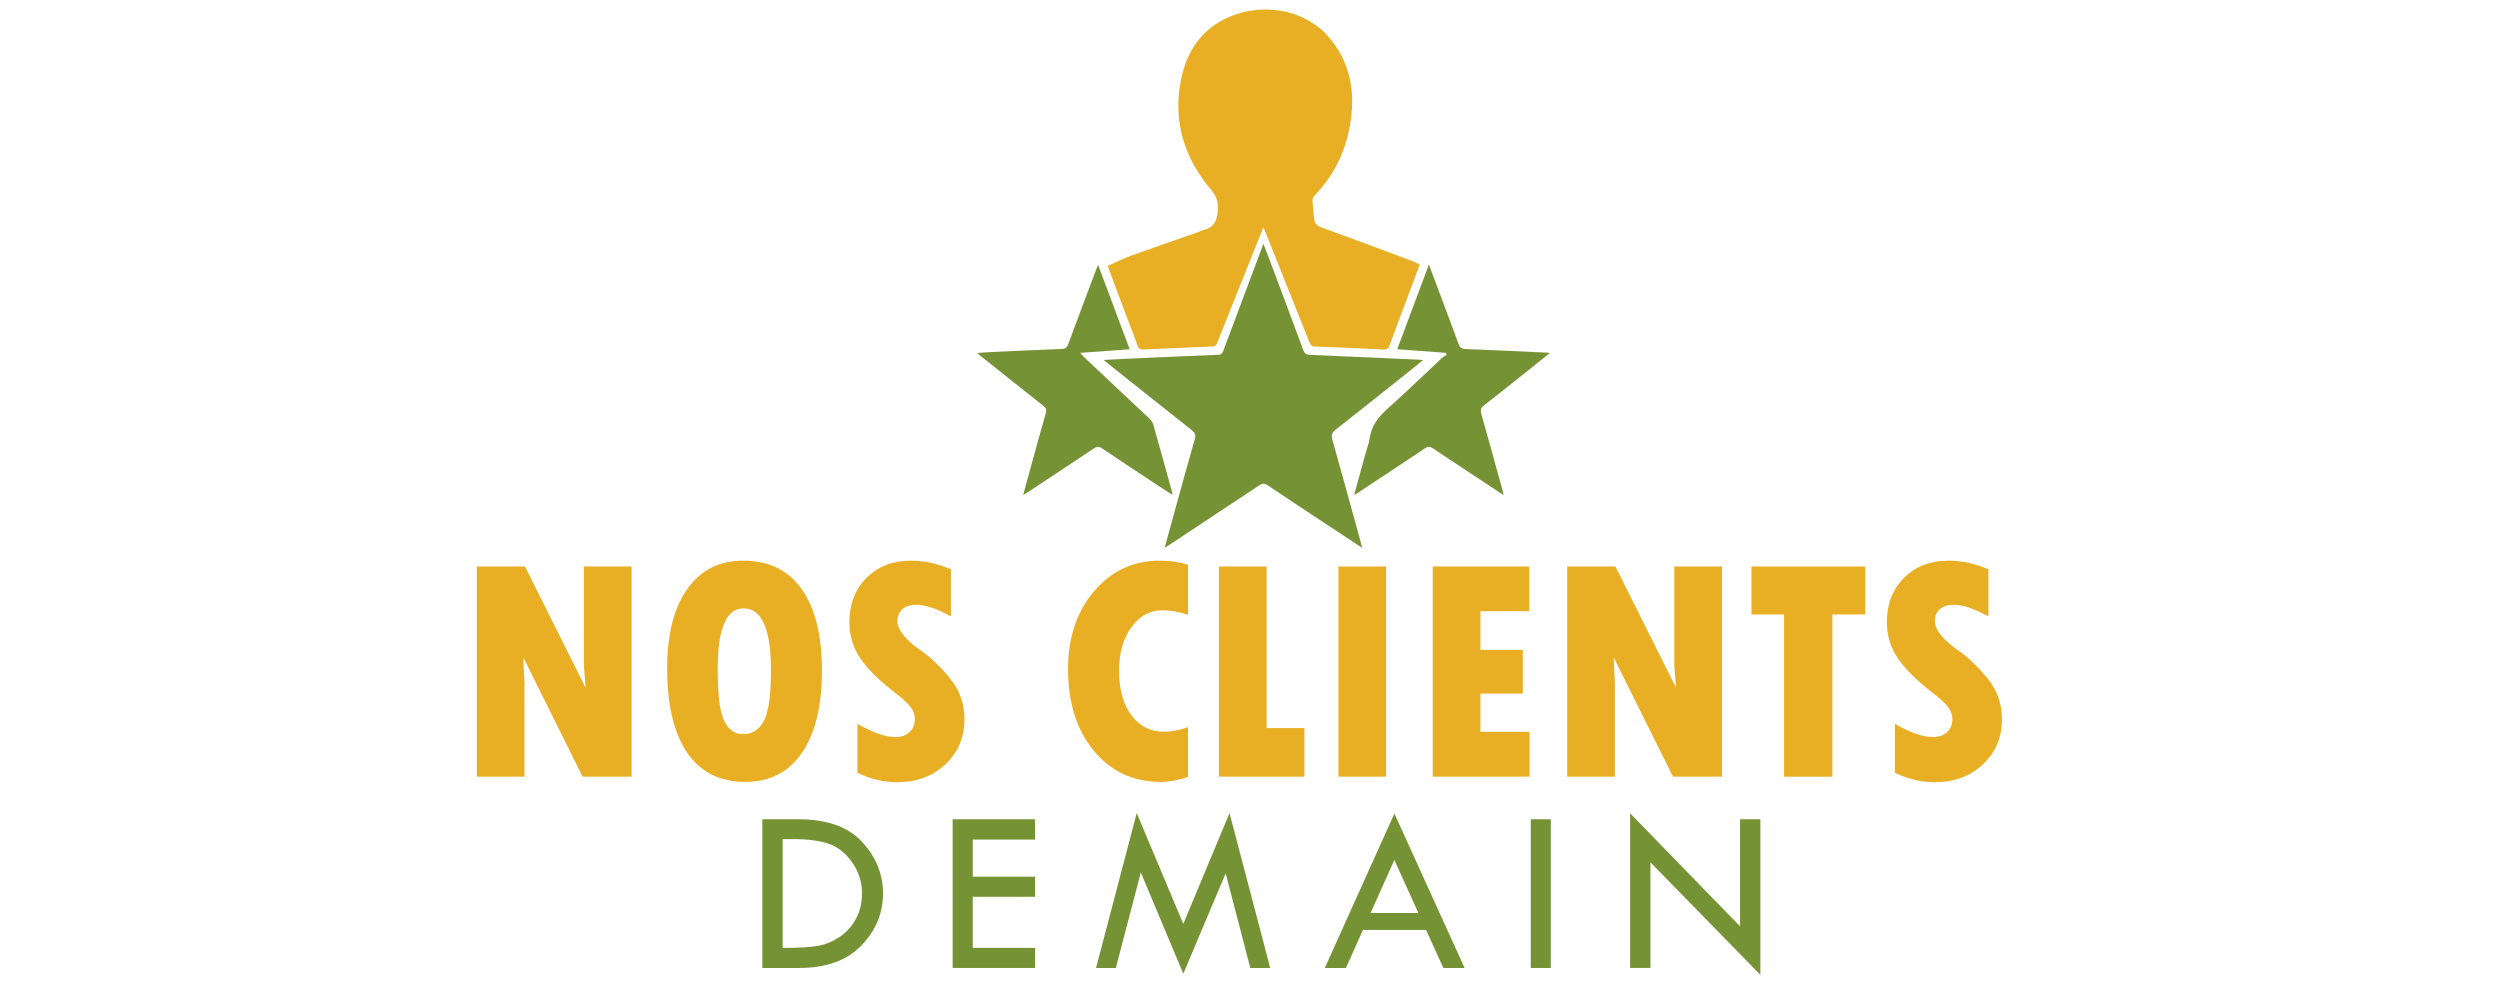 <?xml version="1.0" encoding="utf-8"?>
<!-- Generator: Adobe Illustrator 16.0.0, SVG Export Plug-In . SVG Version: 6.00 Build 0)  -->
<!DOCTYPE svg PUBLIC "-//W3C//DTD SVG 1.1//EN" "http://www.w3.org/Graphics/SVG/1.1/DTD/svg11.dtd">
<svg version="1.1" id="Calque_1" xmlns="http://www.w3.org/2000/svg" xmlns:xlink="http://www.w3.org/1999/xlink" x="0px" y="0px"
	 width="200px" height="80px" viewBox="0 0 200 80" enable-background="new 0 0 200 80" xml:space="preserve">
<g>
	<path fill="#E9AF24" d="M38.144,45.318h3.855l4.849,9.7l-0.138-1.813v-7.887h3.817v16.816h-3.918l-4.749-9.548l0.101,2.091v7.457
		h-3.817V45.318z"/>
	<path fill="#E9AF24" d="M59.621,62.551c-2.032,0-3.582-0.779-4.648-2.336c-1.067-1.559-1.6-3.808-1.6-6.747
		c0-2.712,0.534-4.827,1.605-6.341c1.071-1.517,2.564-2.275,4.479-2.275c2.04,0,3.601,0.761,4.679,2.28
		c1.079,1.521,1.618,3.691,1.618,6.514c0,2.821-0.53,5.011-1.593,6.569C63.1,61.771,61.586,62.551,59.621,62.551z M59.482,48.67
		c-1.376,0-2.065,1.617-2.065,4.85c0,2.082,0.174,3.472,0.523,4.17c0.348,0.696,0.854,1.043,1.518,1.043
		c0.713,0,1.261-0.347,1.644-1.043c0.382-0.698,0.572-2.063,0.572-4.097C61.674,50.312,60.944,48.67,59.482,48.67z"/>
	<path fill="#E9AF24" d="M68.591,61.82v-3.917c1.209,0.705,2.225,1.058,3.047,1.058c0.479,0,0.857-0.134,1.134-0.397
		c0.278-0.265,0.416-0.615,0.416-1.052c0-0.336-0.112-0.65-0.334-0.943c-0.223-0.295-0.606-0.652-1.152-1.071
		c-1.318-1.009-2.274-1.948-2.866-2.816c-0.592-0.869-0.887-1.836-0.887-2.902c0-1.454,0.457-2.638,1.373-3.552
		c0.915-0.916,2.1-1.375,3.552-1.375c1.075,0,2.142,0.233,3.2,0.693v3.767c-1.135-0.621-2.054-0.931-2.759-0.931
		c-0.47,0-0.842,0.113-1.115,0.345c-0.272,0.232-0.409,0.549-0.409,0.95c0,0.706,0.633,1.501,1.902,2.382
		c0.755,0.52,1.521,1.253,2.299,2.198c0.776,0.945,1.165,2.039,1.165,3.281c0,1.452-0.508,2.656-1.525,3.609
		c-1.016,0.953-2.304,1.43-3.866,1.43C70.698,62.576,69.64,62.324,68.591,61.82z"/>
	<path fill="#E9AF24" d="M95.043,58.168v3.993c-0.806,0.258-1.529,0.39-2.166,0.39c-2.209,0-4-0.829-5.373-2.489
		c-1.373-1.657-2.06-3.839-2.06-6.542c0-2.511,0.693-4.585,2.079-6.217c1.386-1.634,3.137-2.451,5.253-2.451
		c0.822,0,1.578,0.109,2.267,0.328v4.006c-0.731-0.243-1.419-0.364-2.065-0.364c-0.991,0-1.815,0.453-2.47,1.359
		c-0.655,0.907-0.982,2.063-0.982,3.465c0,1.512,0.33,2.704,0.989,3.583c0.659,0.878,1.538,1.315,2.639,1.315
		C93.691,58.544,94.321,58.418,95.043,58.168z"/>
	<path fill="#E9AF24" d="M97.511,45.318h3.818v12.925h3.023v3.892h-6.841V45.318z"/>
	<path fill="#E9AF24" d="M107.072,45.318h3.816v16.816h-3.816V45.318z"/>
	<path fill="#E9AF24" d="M114.617,45.318h7.724v3.577h-3.905v3.098h3.389v3.492h-3.389v3.059h3.93v3.591h-7.748V45.318z"/>
	<path fill="#E9AF24" d="M125.376,45.318h3.854l4.851,9.7l-0.139-1.813v-7.887h3.816v16.816h-3.918l-4.749-9.548l0.102,2.091v7.457
		h-3.817V45.318z"/>
	<path fill="#E9AF24" d="M140.115,45.318h9.106v3.841h-2.632v12.976h-3.866V49.159h-2.608V45.318z"/>
	<path fill="#E9AF24" d="M151.59,61.82v-3.917c1.21,0.705,2.226,1.058,3.05,1.058c0.478,0,0.854-0.134,1.133-0.397
		c0.277-0.265,0.417-0.615,0.417-1.052c0-0.336-0.112-0.65-0.335-0.943c-0.223-0.295-0.607-0.652-1.152-1.071
		c-1.32-1.009-2.274-1.948-2.865-2.816c-0.593-0.869-0.889-1.836-0.889-2.902c0-1.454,0.458-2.638,1.372-3.552
		c0.916-0.916,2.1-1.375,3.554-1.375c1.073,0,2.141,0.233,3.199,0.693v3.767c-1.135-0.621-2.052-0.931-2.758-0.931
		c-0.472,0-0.843,0.113-1.115,0.345c-0.272,0.232-0.409,0.549-0.409,0.95c0,0.706,0.634,1.501,1.9,2.382
		c0.757,0.52,1.522,1.253,2.3,2.198c0.775,0.945,1.165,2.039,1.165,3.281c0,1.452-0.509,2.656-1.524,3.609s-2.306,1.43-3.866,1.43
		C153.698,62.576,152.64,62.324,151.59,61.82z"/>
</g>
<g>
	<path fill="#759234" d="M60.987,65.542h2.885c2.284,0,3.984,0.604,5.099,1.812c1.114,1.208,1.671,2.586,1.671,4.136
		c0,1.563-0.576,2.944-1.727,4.146c-1.151,1.202-2.826,1.803-5.023,1.803h-2.905V65.542z M62.611,67.129v8.702h0.095
		c1.208,0,2.115-0.054,2.726-0.162c0.61-0.109,1.189-0.349,1.738-0.715c0.547-0.368,0.983-0.854,1.307-1.46
		c0.324-0.608,0.485-1.276,0.485-2.005c0-0.914-0.259-1.742-0.775-2.483c-0.518-0.741-1.136-1.238-1.854-1.493
		s-1.685-0.384-2.898-0.384H62.611z"/>
	<path fill="#759234" d="M76.212,65.542h6.593v1.624h-4.987v2.97h4.987v1.606h-4.987v4.089h4.987v1.606h-6.593V65.542z"/>
	<path fill="#759234" d="M98.362,65.046l3.255,12.392h-1.593l-1.97-7.571l-3.389,8.029l-3.4-8.095l-1.998,7.637h-1.583l3.255-12.392
		l3.724,8.867L98.362,65.046z"/>
	<path fill="#759234" d="M111.552,65.084l5.617,12.354h-1.703l-1.379-3.045h-5.049l-1.366,3.045h-1.688L111.552,65.084z
		 M111.548,68.798l-1.903,4.242h3.827L111.548,68.798z"/>
	<path fill="#759234" d="M122.46,65.542h1.604v11.896h-1.604V65.542z"/>
	<path fill="#759234" d="M130.41,65.065l8.795,9.042v-8.565h1.625v12.447l-8.795-9.002v8.45h-1.625V65.065z"/>
</g>
<path fill-rule="evenodd" clip-rule="evenodd" fill="#E9AF24" d="M101.066,18.186c-0.567,1.423-1.094,2.74-1.621,4.057
	c-0.687,1.714-1.378,3.427-2.054,5.145c-0.091,0.233-0.202,0.322-0.456,0.332c-1.846,0.073-3.69,0.169-5.536,0.24
	c-0.118,0.005-0.312-0.103-0.35-0.205c-0.813-2.133-1.61-4.272-2.437-6.483c0.667-0.291,1.308-0.611,1.977-0.853
	c1.734-0.629,3.481-1.225,5.223-1.834c0.175-0.062,0.342-0.153,0.521-0.198c0.764-0.196,1.026-0.723,1.086-1.464
	c0.054-0.674-0.055-1.181-0.536-1.747c-2.161-2.551-3.074-5.521-2.398-8.829c0.505-2.478,1.893-4.349,4.387-5.197
	c2.722-0.925,5.774-0.171,7.48,1.871c1.476,1.765,2.003,3.835,1.768,6.106c-0.257,2.499-1.194,4.694-2.954,6.515
	c-0.092,0.094-0.176,0.25-0.17,0.373c0.026,0.503,0.081,1.006,0.138,1.505c0.038,0.315,0.211,0.542,0.515,0.652
	c1.109,0.406,2.22,0.809,3.327,1.219c1.346,0.497,2.688,0.998,4.031,1.502c0.185,0.069,0.355,0.17,0.569,0.275
	c-0.244,0.657-0.485,1.3-0.724,1.941c-0.563,1.505-1.134,3.008-1.684,4.518c-0.101,0.272-0.222,0.352-0.518,0.335
	c-1.806-0.097-3.611-0.174-5.417-0.239c-0.271-0.01-0.388-0.107-0.482-0.351c-1.162-2.927-2.334-5.848-3.504-8.771
	C101.208,18.495,101.156,18.389,101.066,18.186z"/>
<path fill-rule="evenodd" clip-rule="evenodd" fill="#759234" d="M108.96,43.819c-1.07-0.705-2.088-1.375-3.106-2.048
	c-1.483-0.981-2.97-1.956-4.445-2.951c-0.252-0.169-0.424-0.157-0.668,0.006c-2.353,1.568-4.713,3.125-7.072,4.684
	c-0.142,0.095-0.288,0.183-0.498,0.315c0.338-1.23,0.655-2.39,0.976-3.547c0.474-1.713,0.941-3.428,1.434-5.135
	c0.098-0.336,0.025-0.522-0.243-0.734c-2.283-1.802-4.555-3.619-6.83-5.43c-0.051-0.041-0.097-0.086-0.206-0.184
	c0.708-0.035,1.348-0.072,1.988-0.1c2.389-0.107,4.778-0.219,7.167-0.31c0.287-0.011,0.35-0.165,0.427-0.371
	c1.032-2.758,2.066-5.514,3.1-8.271c0.018-0.049,0.038-0.097,0.091-0.235c0.189,0.491,0.353,0.907,0.509,1.327
	c0.894,2.384,1.793,4.767,2.67,7.156c0.111,0.303,0.266,0.388,0.571,0.402c2.908,0.118,5.813,0.252,8.721,0.383
	c0.076,0.002,0.151,0.013,0.304,0.027c-0.403,0.328-0.756,0.617-1.113,0.902c-1.963,1.563-3.92,3.132-5.896,4.678
	c-0.301,0.236-0.353,0.436-0.252,0.793c0.779,2.77,1.54,5.546,2.304,8.321C108.916,43.584,108.93,43.672,108.96,43.819z"/>
<path fill-rule="evenodd" clip-rule="evenodd" fill="#759234" d="M120.291,39.613c-1.016-0.673-1.977-1.308-2.938-1.942
	c-0.906-0.6-1.822-1.191-2.721-1.805c-0.23-0.157-0.396-0.161-0.631-0.003c-1.787,1.197-3.585,2.378-5.377,3.563
	c-0.076,0.05-0.157,0.092-0.293,0.172c0.309-1.126,0.602-2.197,0.896-3.266c0.119-0.435,0.29-0.86,0.357-1.303
	c0.146-0.974,0.672-1.667,1.395-2.308c1.486-1.324,2.913-2.717,4.37-4.076c0.116-0.107,0.265-0.176,0.397-0.261
	c-0.029-0.053-0.063-0.106-0.092-0.159c-1.272-0.093-2.545-0.187-3.875-0.286c0.84-2.242,1.668-4.455,2.535-6.769
	c0.365,0.972,0.692,1.846,1.021,2.721c0.449,1.204,0.909,2.406,1.346,3.615c0.103,0.288,0.241,0.405,0.563,0.417
	c2.164,0.081,4.327,0.188,6.49,0.288c0.063,0.003,0.122,0.012,0.26,0.027c-0.706,0.566-1.354,1.085-2.003,1.604
	c-1.092,0.868-2.18,1.741-3.279,2.597c-0.249,0.194-0.295,0.374-0.208,0.673c0.573,2.014,1.126,4.036,1.684,6.054
	C120.223,39.291,120.247,39.42,120.291,39.613z"/>
<path fill-rule="evenodd" clip-rule="evenodd" fill="#759234" d="M90.374,27.943c-1.322,0.096-2.6,0.188-3.951,0.284
	c0.115,0.138,0.172,0.221,0.244,0.288c1.762,1.657,3.527,3.31,5.285,4.971c0.137,0.13,0.263,0.308,0.313,0.486
	c0.515,1.811,1.013,3.628,1.515,5.443c0.01,0.036,0.001,0.078,0.001,0.169c-0.406-0.264-0.789-0.509-1.167-0.759
	c-1.484-0.982-2.971-1.958-4.446-2.953c-0.25-0.169-0.424-0.157-0.667,0.006c-1.766,1.182-3.54,2.35-5.313,3.521
	c-0.087,0.059-0.18,0.111-0.336,0.207c0.208-0.769,0.398-1.474,0.593-2.178c0.403-1.458,0.801-2.916,1.219-4.37
	c0.078-0.273,0.02-0.424-0.201-0.597c-1.701-1.34-3.392-2.692-5.085-4.042c-0.05-0.04-0.096-0.087-0.199-0.18
	c0.436-0.03,0.811-0.063,1.186-0.079c1.858-0.085,3.717-0.175,5.576-0.241c0.286-0.011,0.413-0.104,0.51-0.367
	c0.75-2.028,1.514-4.049,2.275-6.073c0.027-0.072,0.06-0.142,0.121-0.286C88.699,23.473,89.527,25.683,90.374,27.943z"/>
</svg>
